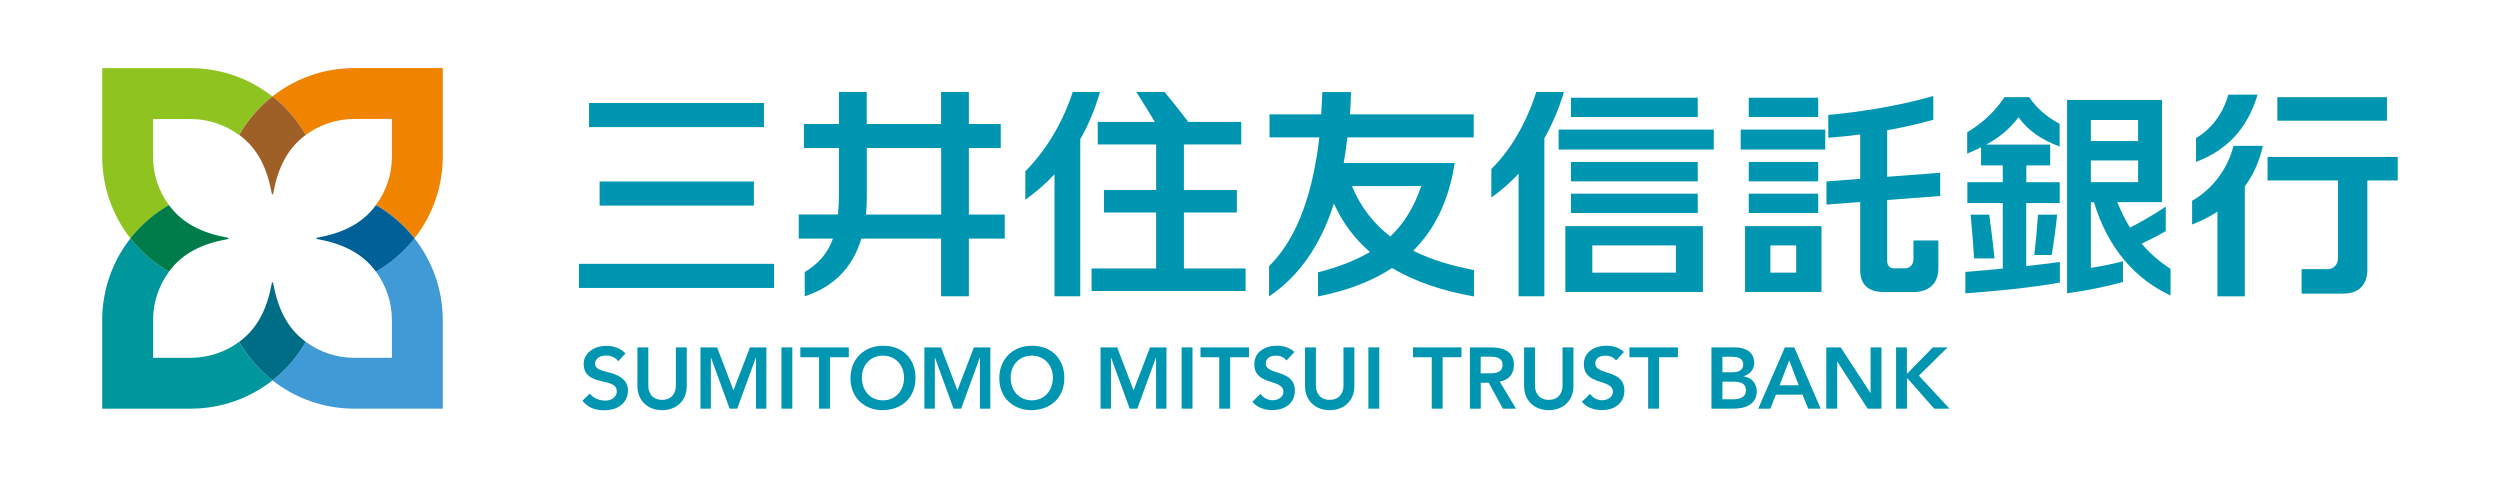 <?xml version="1.0" encoding="UTF-8"?><svg id="_レイヤー_2" xmlns="http://www.w3.org/2000/svg" viewBox="0 0 312.12 59.53"><defs><style>.cls-1{fill:none;}.cls-2{fill:#006098;}.cls-3{fill:#006d87;}.cls-4{fill:#0096b2;}.cls-5{fill:#00979c;}.cls-6{fill:#007c4b;}.cls-7{fill:#f08300;}.cls-8{fill:#9f6027;}.cls-9{fill:#8fc31f;}.cls-10{fill:#409ad6;}</style></defs><g id="HUB画面"><g><g><g><g><path class="cls-9" d="M21.09,25.6c-1.25-1.69-1.99-3.79-1.99-6.05v-4.69h4.69c2.27,0,4.36,.74,6.05,1.99,1.07-1.86,2.48-3.49,4.16-4.81-2.81-2.21-6.36-3.53-10.22-3.53H12.76v11.04c0,3.86,1.32,7.4,3.53,10.22,1.32-1.68,2.95-3.09,4.81-4.16Z"/><path class="cls-7" d="M55.28,8.5h-11.04c-3.86,0-7.4,1.32-10.22,3.53,1.68,1.32,3.09,2.95,4.16,4.81,1.69-1.25,3.79-1.99,6.06-1.99h4.69v4.69c0,2.27-.74,4.36-1.99,6.05,1.86,1.07,3.49,2.48,4.81,4.16,2.21-2.82,3.53-6.36,3.53-10.22V8.5Z"/><path class="cls-5" d="M29.85,42.68c-1.69,1.25-3.79,1.99-6.05,1.99h-4.69v-4.69c0-2.27,.74-4.36,1.99-6.06-1.86-1.07-3.49-2.48-4.81-4.16-2.21,2.81-3.53,6.36-3.53,10.22v11.04h11.04c3.86,0,7.4-1.32,10.22-3.53-1.68-1.32-3.09-2.95-4.16-4.81Z"/><path class="cls-10" d="M46.94,33.92c1.25,1.7,1.99,3.79,1.99,6.06v4.69h-4.69c-2.27,0-4.36-.74-6.06-1.99-1.07,1.86-2.48,3.49-4.16,4.81,2.82,2.21,6.36,3.53,10.22,3.53h11.04v-11.04c0-3.86-1.32-7.4-3.53-10.22-1.32,1.68-2.95,3.09-4.81,4.16Z"/></g><path class="cls-8" d="M34.02,12.03c-1.68,1.32-3.09,2.95-4.16,4.81,2.33,1.7,3.5,4.17,4.08,7.36,0,0,.01,.07,.08,.07s.08-.07,.08-.07c.58-3.2,1.76-5.66,4.08-7.36-1.07-1.86-2.48-3.49-4.16-4.81Z"/><path class="cls-6" d="M16.28,29.76c1.32,1.68,2.95,3.09,4.81,4.16,1.7-2.33,4.17-3.5,7.36-4.08,0,0,.07-.01,.07-.08s-.07-.08-.07-.08c-3.2-.58-5.66-1.76-7.36-4.08-1.86,1.07-3.49,2.48-4.81,4.16Z"/><path class="cls-3" d="M34.02,47.49c1.68-1.32,3.09-2.95,4.16-4.81-2.33-1.7-3.5-4.17-4.08-7.36,0,0,0-.07-.08-.07s-.08,.07-.08,.07c-.58,3.2-1.76,5.66-4.08,7.36,1.07,1.86,2.48,3.49,4.16,4.81Z"/><path class="cls-2" d="M51.75,29.76c-1.32-1.68-2.95-3.09-4.81-4.16-1.7,2.33-4.17,3.5-7.36,4.08,0,0-.07,.01-.07,.08s.07,.08,.07,.08c3.2,.58,5.66,1.76,7.36,4.08,1.86-1.07,3.49-2.48,4.81-4.16Z"/></g><g><g><path class="cls-4" d="M267.37,30.42c1.07-.5,2.08-1.02,3.02-1.57v-3.05c-1.6,1.06-3.09,1.91-4.46,2.62-.59-.96-1.12-2.01-1.59-3.18h5.58V12.48h-11.85v24.14c2.34-.32,4.89-.83,6.98-1.42v-2.58c-1.38,.35-2.68,.62-4.01,.83v-8.2h.39c1.73,5.76,5.18,9.62,9.56,11.64v-3.32c-1.35-.87-2.55-1.9-3.61-3.15Zm-6.33-15.44h5.9v2.63h-5.9v-2.63Zm0,5.05h5.9v2.71h-5.9v-2.71Z"/><path class="cls-4" d="M252.98,25.35h4.17v-2.6h-4.17v-2.1h2.98v-2.6h-7.97c1.54-.85,2.86-1.87,4.02-3.41,1.2,1.68,2.91,2.84,5.13,3.65v-2.83c-1.67-.9-2.84-1.93-3.8-3.33h-3.08c-1.38,2.02-2.86,3.28-4.66,4.39v2.66c.61-.26,1.18-.51,1.73-.79v2.26h2.71v2.1h-4.42v2.6h4.42v8.18c-1.53,.15-3.1,.29-4.67,.42v2.67c3.85-.27,8.34-.72,11.8-1.34v-2.58c-1.34,.19-2.75,.36-4.2,.52v-7.88Z"/><path class="cls-4" d="M256.15,31.84c.27-1.63,.49-3.19,.68-5.04h-2.39c-.12,1.76-.26,3.36-.46,5.04h2.17Z"/><path class="cls-4" d="M248.35,26.8h-2.32c.15,1.64,.32,3.7,.44,5.46h2.54c-.17-1.76-.44-3.85-.66-5.46Z"/></g><g><path class="cls-4" d="M242.23,24.46v-2.89l-6.62,.5v-5.81c2-.36,3.98-.8,5.76-1.31v-2.97c-4.08,1.2-9.07,2-13.11,2.37v2.85c1.24-.09,2.58-.23,3.98-.41v5.54l-4.21,.32v2.89l4.21-.32v8.47c0,1.84,1.01,2.77,2.95,2.77h3.71c1.93,0,3.1-1.09,3.1-2.92v-3.52h-3.11v2.4c0,.61-.48,1.08-1.04,1.08h-1.35c-.56,0-.89-.31-.89-.93v-7.6l6.62-.5Z"/><rect class="cls-4" x="218.33" y="12.2" width="8.67" height="2.41"/><rect class="cls-4" x="217.32" y="16.18" width="10.56" height="2.49"/><rect class="cls-4" x="218.33" y="20.22" width="8.67" height="2.42"/><rect class="cls-4" x="218.33" y="24.18" width="8.67" height="2.41"/><path class="cls-4" d="M217.87,28.23v8.22h9.54v-8.22h-9.54Zm6.38,5.81h-3.22v-3.4h3.22v3.4Z"/></g><path class="cls-4" d="M184.02,33.72c-2.68-.52-5.27-1.26-7.58-2.42,2.63-2.61,4.43-6.17,5.18-10.95h-13.86c.18-1.02,.33-2.09,.46-3.2h15.77v-2.88h-15.44c.06-.9,.1-1.83,.12-2.78h-3.58c-.04,.96-.08,1.89-.15,2.78h-6.44v2.88h6.22c-1,8.54-3.45,13.28-6.28,16.08v3.77c3.53-2.37,6.33-6.05,8.1-11.59,1.08,2.42,2.6,4.41,4.49,6.05-1.85,1.1-4.01,1.9-6.48,2.54v3.01c3.52-.7,6.65-1.83,9.25-3.55,2.91,1.74,6.38,2.88,10.22,3.55v-3.27Zm-15.23-10.49h8.65c-.92,2.69-2.2,4.72-3.86,6.29-2.02-1.55-3.68-3.59-4.79-6.29Z"/><path class="cls-4" d="M125.44,26.78h-4.48v-8.29h3.98v-3.01h-3.98v-4h-3.47v4h-9.28v-4h-3.47v4h-4.37v3.01h4.37v5.57c0,.99-.04,1.9-.12,2.72h-4.9v3.01h4.27c-.65,1.81-1.75,3.1-3.52,4.17v3.03c3.41-1.11,5.93-3.39,7.07-7.2h9.95v7.2h3.47v-7.2h4.48v-3.01Zm-17.32,0c.06-.66,.1-1.35,.1-2.07v-6.22h9.28v8.29h-9.38Z"/><g><rect class="cls-4" x="284.32" y="12.13" width="13.69" height="2.94"/><path class="cls-4" d="M299.35,19.59h-16.25v2.94h8.79v9.75c0,.72-.54,1.32-1.26,1.32h-3.28v3.06h5.18c1.92,0,3.03-1.07,3.03-2.98v-11.15h3.79v-2.94Z"/><path class="cls-4" d="M281.86,11.82h-3.66c-.72,2.57-2.27,4.38-4.03,5.42v2.97c3.73-1.41,6.39-4.02,7.68-8.39Z"/><path class="cls-4" d="M278.85,18.2c-.79,3.15-2.91,5.61-5.17,6.86v2.97c1.13-.44,2.19-.97,3.16-1.6v10.57h3.42v-13.74c1.05-1.41,1.82-3.08,2.25-5.05h-3.66Z"/></g><g><path class="cls-4" d="M137.34,11.48h-3.41c-1.36,4.16-3.55,7.51-5.92,9.91v3.54c1.32-.94,2.54-1.99,3.64-3.17v15.23h3.22V17.38c1-1.75,1.83-3.71,2.47-5.91Z"/><path class="cls-4" d="M147.81,33.52v-6.99h6.61v-2.81h-6.61v-5.68h7.16v-2.82h-6.61c-1.02-1.34-2.17-2.79-2.97-3.74h-3.52c.73,1.16,1.57,2.5,2.31,3.74h-7.13v2.82h7.29v5.68h-6.51v2.81h6.51v6.99h-8.06v2.81h19.23v-2.81h-7.7Z"/></g><g><rect class="cls-4" x="73.54" y="12.86" width="21.84" height="3.01"/><rect class="cls-4" x="74.86" y="22.66" width="19.26" height="3.01"/><rect class="cls-4" x="72.28" y="32.94" width="24.36" height="3.01"/></g><g><path class="cls-4" d="M195.43,28.23v8.22h17.17v-8.22h-17.17Zm13.8,5.81h-10.43v-3.4h10.43v3.4Z"/><rect class="cls-4" x="196.13" y="24.18" width="15.83" height="2.41"/><rect class="cls-4" x="196.13" y="20.22" width="15.83" height="2.42"/><rect class="cls-4" x="194.59" y="16.18" width="19.37" height="2.49"/><rect class="cls-4" x="196.13" y="12.2" width="15.83" height="2.41"/><path class="cls-4" d="M195.26,11.48h-3.46c-1.28,4.01-3.25,7.29-5.61,9.62v3.56c1.24-.87,2.37-1.87,3.4-2.97v15.3h3.22V17.27c1-1.76,1.81-3.69,2.45-5.79Z"/></g></g><g><g><path class="cls-4" d="M137.4,43.37h2.08l2.04,5.36,2.06-5.36h2.05v7.65h-1.3v-6.36h-.02l-2.32,6.36h-.95l-2.32-6.36h-.02v6.36h-1.3v-7.65Z"/><path class="cls-4" d="M147.52,43.37h1.36v7.65h-1.36v-7.65Z"/><path class="cls-4" d="M152.23,44.6h-2.35v-1.23h6.05v1.23h-2.35v6.42h-1.36v-6.42Z"/><path class="cls-4" d="M160.62,45.01c-.29-.41-.81-.61-1.34-.61-.63,0-1.25,.28-1.25,.98,0,1.53,3.63,.66,3.63,3.38,0,1.64-1.3,2.44-2.8,2.44-.95,0-1.88-.29-2.51-1.04l1.03-.99c.34,.51,.91,.8,1.51,.8s1.34-.35,1.34-1.05c0-1.68-3.63-.71-3.63-3.45,0-1.58,1.41-2.31,2.82-2.31,.8,0,1.6,.23,2.19,.79l-.99,1.05Z"/><path class="cls-4" d="M169.09,48.21c0,1.85-1.33,3-3.08,3s-3.08-1.16-3.08-3v-4.84h1.36v4.8c0,.76,.41,1.75,1.72,1.75s1.72-.99,1.72-1.75v-4.8h1.36v4.84Z"/><path class="cls-4" d="M170.84,43.37h1.36v7.65h-1.36v-7.65Z"/></g><g><path class="cls-4" d="M178.76,44.6h-2.35v-1.23h6.05v1.23h-2.35v6.42h-1.36v-6.42Z"/><path class="cls-4" d="M183.5,43.37h2.66c1.47,0,2.85,.47,2.85,2.19,0,1.1-.64,1.91-1.77,2.08l2.03,3.38h-1.64l-1.77-3.24h-.99v3.24h-1.36v-7.65Zm2.42,3.24c.77,0,1.67-.07,1.67-1.06,0-.91-.84-1.02-1.55-1.02h-1.18v2.08h1.06Z"/><path class="cls-4" d="M196.44,48.21c0,1.85-1.33,3-3.08,3s-3.08-1.16-3.08-3v-4.84h1.36v4.8c0,.76,.41,1.75,1.72,1.75s1.72-.99,1.72-1.75v-4.8h1.36v4.84Z"/><path class="cls-4" d="M201.76,45.01c-.29-.41-.81-.61-1.34-.61-.63,0-1.25,.28-1.25,.98,0,1.53,3.63,.66,3.63,3.38,0,1.64-1.3,2.44-2.8,2.44-.95,0-1.88-.29-2.51-1.04l1.03-.99c.34,.51,.91,.8,1.51,.8s1.34-.35,1.34-1.05c0-1.68-3.63-.71-3.63-3.45,0-1.58,1.41-2.31,2.82-2.31,.8,0,1.6,.23,2.19,.79l-.99,1.05Z"/><path class="cls-4" d="M205.78,44.6h-2.35v-1.23h6.05v1.23h-2.35v6.42h-1.36v-6.42Z"/></g><g><path class="cls-4" d="M213.68,43.37h2.98c1.16,0,2.35,.53,2.35,1.92,0,.86-.54,1.44-1.33,1.68v.02c.96,.11,1.65,.86,1.65,1.85,0,1.66-1.45,2.18-2.9,2.18h-2.76v-7.65Zm1.36,3.11h1.24c.91,0,1.36-.39,1.36-.96,0-.66-.45-.98-1.48-.98h-1.12v1.95Zm0,3.37h1.25c.7,0,1.68-.12,1.68-1.12,0-.8-.52-1.08-1.62-1.08h-1.31v2.21Z"/><path class="cls-4" d="M222.83,43.37h1.18l3.3,7.65h-1.56l-.71-1.75h-3.32l-.69,1.75h-1.52l3.33-7.65Zm1.73,4.73l-1.18-3.11-1.2,3.11h2.38Z"/><path class="cls-4" d="M228,43.37h1.81l3.71,5.69,.02,.02h-.02l.02-.02v-5.69h1.36v7.65h-1.73l-3.78-5.87h-.02v5.87h-1.36v-7.65Z"/><path class="cls-4" d="M236.71,43.37h1.36v3.24h.07l3.17-3.24h1.84l-3.58,3.53,3.82,4.12h-1.91l-3.32-3.76h-.08v3.76h-1.36v-7.65Z"/></g><g><path class="cls-4" d="M85.74,48.21c0,1.85-1.33,3-3.08,3s-3.08-1.16-3.08-3v-4.84h1.36v4.8c0,.76,.41,1.75,1.72,1.75s1.72-.99,1.72-1.75v-4.8h1.36v4.84Z"/><path class="cls-4" d="M87.45,43.37h2.08l2.04,5.36,2.06-5.36h2.05v7.65h-1.3v-6.36h-.02l-2.32,6.36h-.95l-2.32-6.36h-.02v6.36h-1.3v-7.65Z"/><path class="cls-4" d="M97.56,43.37h1.36v7.65h-1.36v-7.65Z"/><path class="cls-4" d="M102.27,44.6h-2.35v-1.23h6.05v1.23h-2.35v6.42h-1.36v-6.42Z"/><path class="cls-4" d="M110.22,43.17c2.39-.04,4.08,1.56,4.08,4.01s-1.69,3.99-4.08,4.03c-2.36,0-4.04-1.6-4.04-3.99s1.69-4.05,4.04-4.05Zm.01,6.81c1.59,0,2.64-1.21,2.64-2.84,0-1.52-1.05-2.74-2.64-2.74s-2.63,1.21-2.63,2.74c0,1.63,1.05,2.84,2.63,2.84Z"/><path class="cls-4" d="M115.41,43.37h2.08l2.04,5.36,2.06-5.36h2.05v7.65h-1.3v-6.36h-.02l-2.32,6.36h-.95l-2.32-6.36h-.02v6.36h-1.3v-7.65Z"/><path class="cls-4" d="M128.8,43.17c2.39-.04,4.08,1.56,4.08,4.01s-1.69,3.99-4.08,4.03c-2.36,0-4.04-1.6-4.04-3.99s1.69-4.05,4.04-4.05Zm.01,6.81c1.59,0,2.64-1.21,2.64-2.84,0-1.52-1.05-2.74-2.64-2.74s-2.63,1.21-2.63,2.74c0,1.63,1.05,2.84,2.63,2.84Z"/><path class="cls-4" d="M75.89,46.46c-1.14-.26-1.59-.51-1.6-1.05-.01-.46,.39-.99,1.28-1.02,.55-.02,1.25,.18,1.62,.71l.9-.98c-.61-.63-1.4-.94-2.41-.94-1.58,0-2.81,.98-2.81,2.23s.72,1.88,2.35,2.21c1.5,.3,1.76,.63,1.78,1.23,.03,.76-.77,1.22-1.55,1.16-.77-.06-1.32-.29-1.82-.87l-.92,.9c.73,.85,1.54,1.18,2.76,1.18,1.75,0,2.93-1,2.93-2.48s-1.43-2.03-2.51-2.27Z"/></g></g></g><rect class="cls-1" width="312.12" height="59.53"/></g></g></svg>